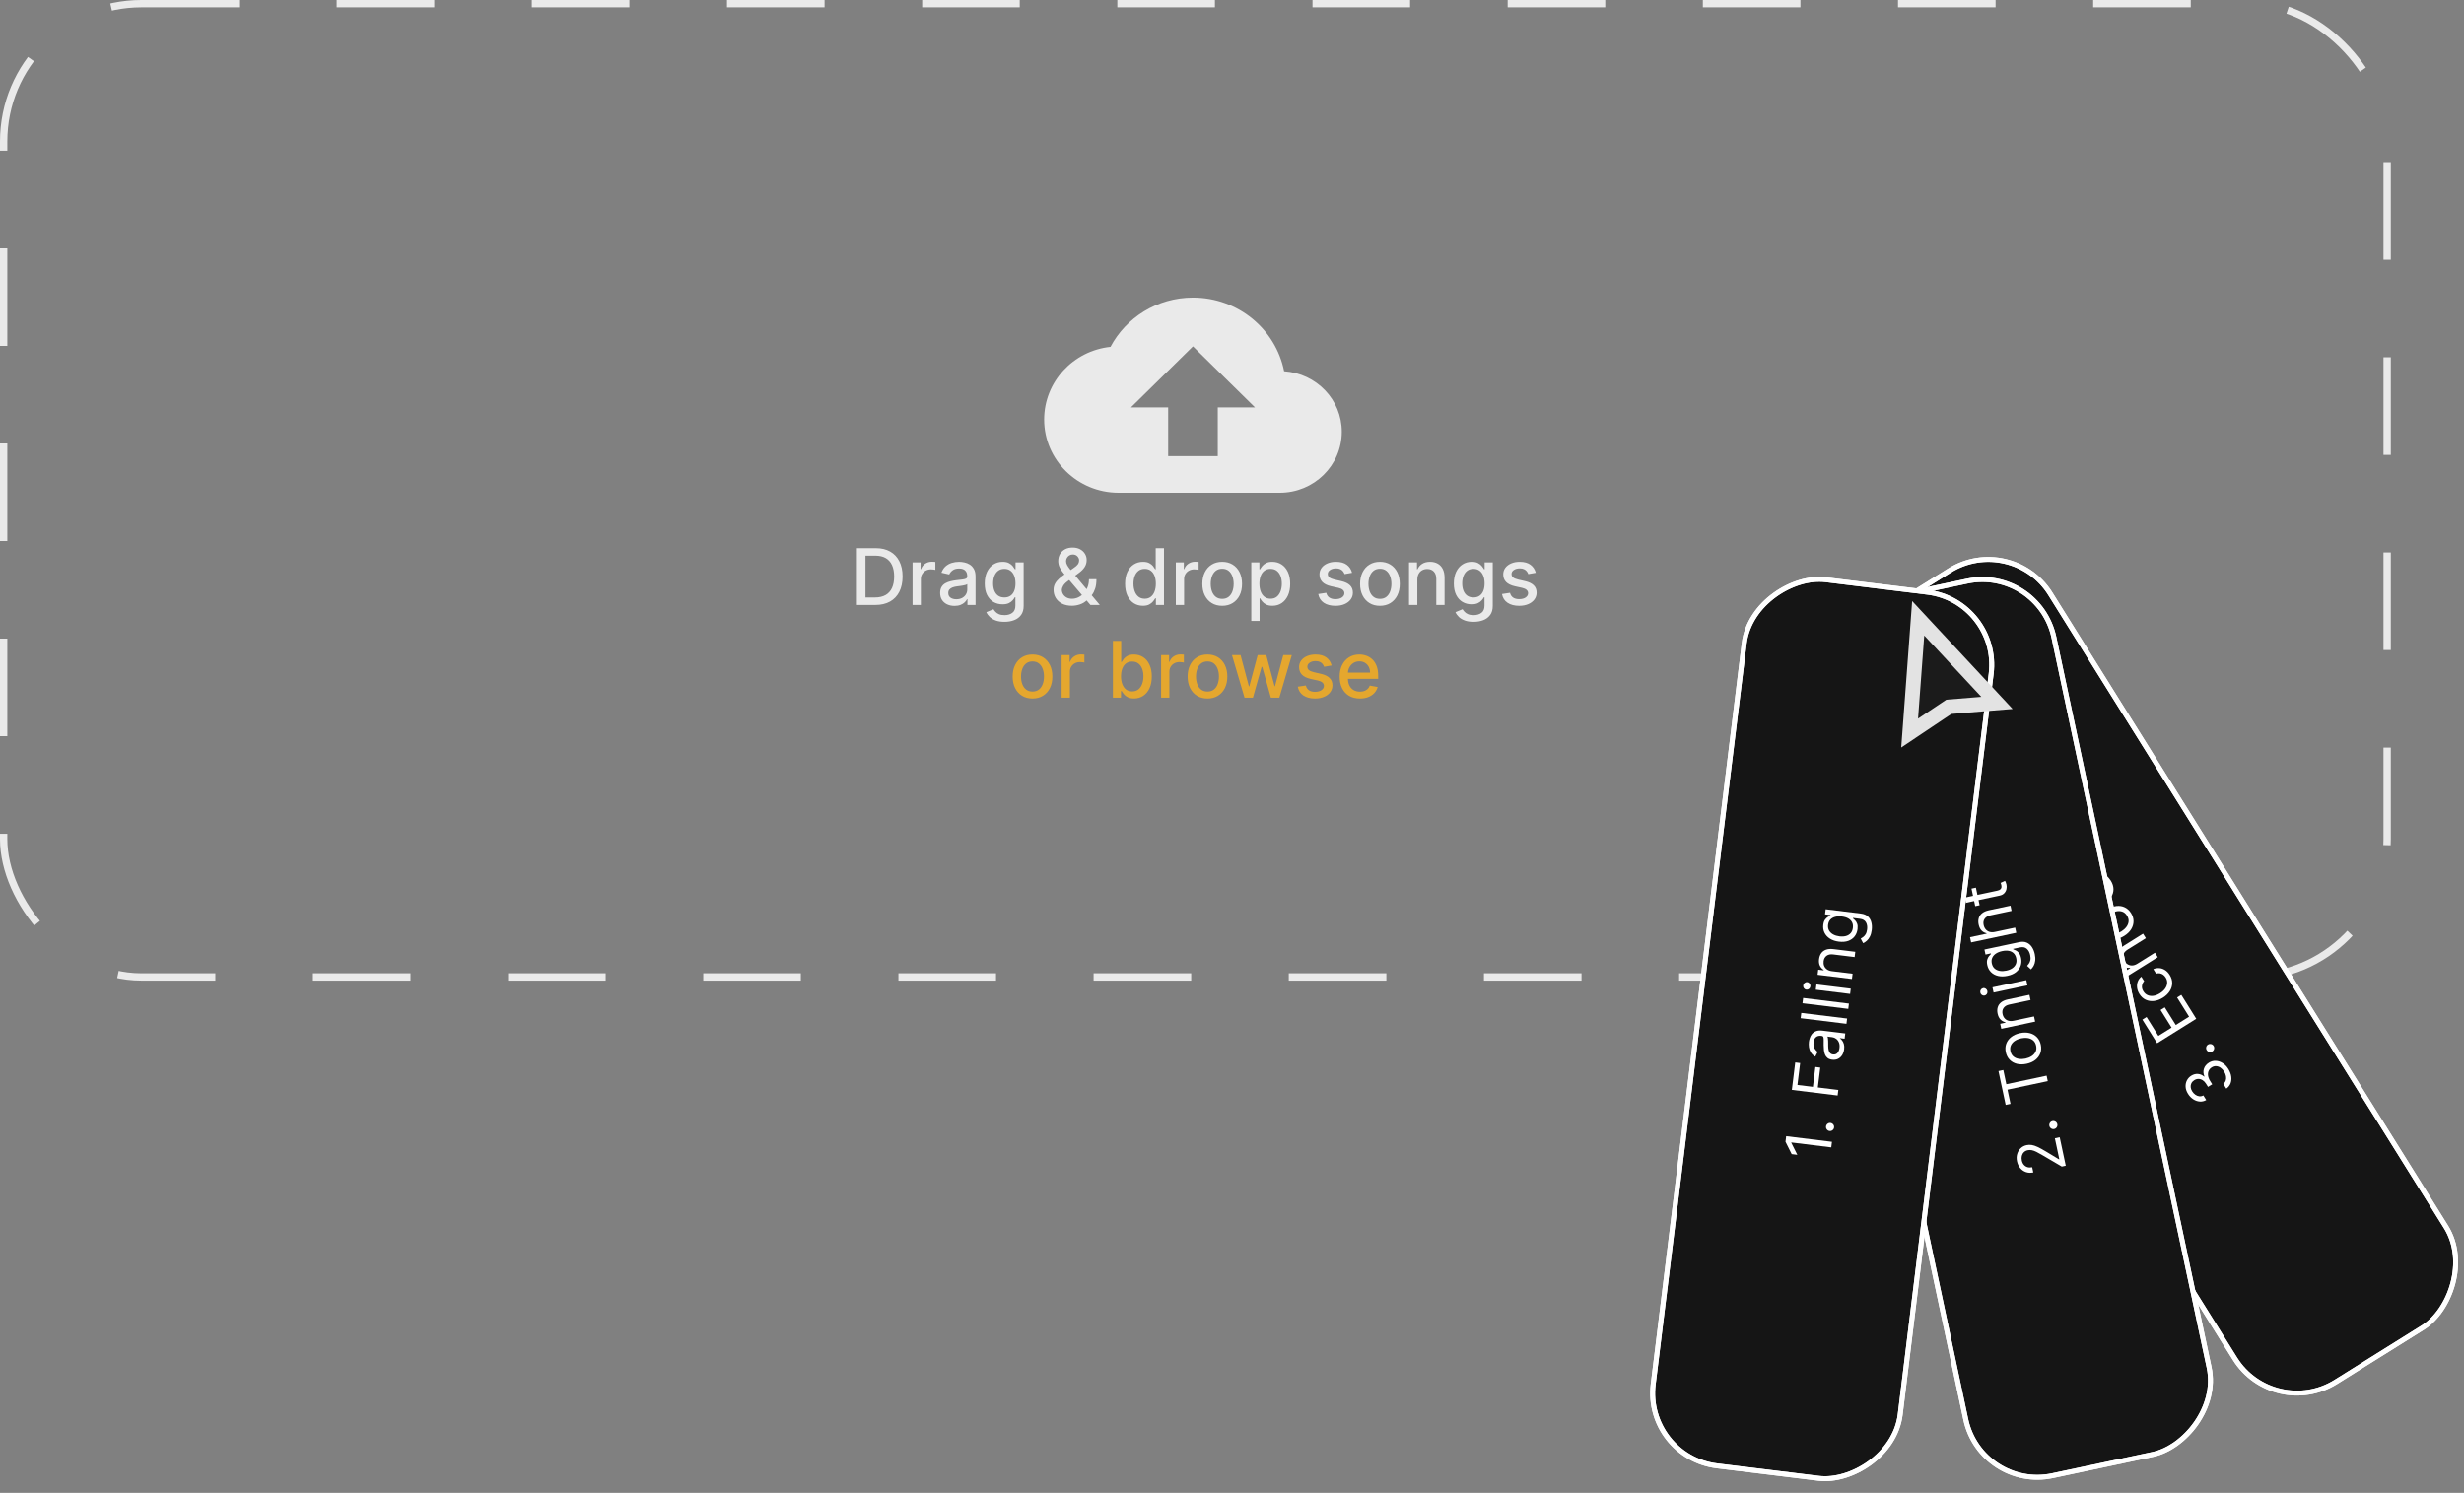 <svg width="505" height="306" viewBox="0 0 505 306" fill="none" xmlns="http://www.w3.org/2000/svg">
<rect x="0" y="0" width="505" height="306" fill="#808080" stroke="none"/>
<path d="M179.389 124H175.622V112.364H179.509C180.649 112.364 181.628 112.597 182.446 113.062C183.264 113.525 183.891 114.189 184.327 115.057C184.766 115.92 184.986 116.956 184.986 118.165C184.986 119.377 184.764 120.419 184.321 121.29C183.882 122.161 183.245 122.831 182.412 123.301C181.579 123.767 180.571 124 179.389 124ZM177.378 122.466H179.293C180.179 122.466 180.916 122.299 181.503 121.966C182.09 121.629 182.529 121.142 182.821 120.506C183.113 119.866 183.259 119.085 183.259 118.165C183.259 117.252 183.113 116.477 182.821 115.841C182.533 115.205 182.103 114.722 181.531 114.392C180.959 114.062 180.249 113.898 179.401 113.898H177.378V122.466ZM187.033 124V115.273H188.675V116.659H188.766C188.925 116.189 189.205 115.82 189.607 115.551C190.012 115.278 190.47 115.142 190.982 115.142C191.088 115.142 191.213 115.146 191.357 115.153C191.504 115.161 191.62 115.17 191.703 115.182V116.807C191.635 116.788 191.514 116.767 191.339 116.744C191.165 116.718 190.991 116.705 190.817 116.705C190.415 116.705 190.057 116.79 189.743 116.96C189.432 117.127 189.186 117.36 189.004 117.659C188.822 117.955 188.732 118.292 188.732 118.67V124H187.033ZM195.635 124.193C195.082 124.193 194.582 124.091 194.135 123.886C193.688 123.678 193.334 123.377 193.072 122.983C192.815 122.589 192.686 122.106 192.686 121.534C192.686 121.042 192.781 120.636 192.97 120.318C193.16 120 193.415 119.748 193.737 119.562C194.059 119.377 194.419 119.237 194.817 119.142C195.214 119.047 195.62 118.975 196.033 118.926C196.555 118.866 196.98 118.816 197.305 118.778C197.631 118.737 197.868 118.67 198.016 118.58C198.163 118.489 198.237 118.341 198.237 118.136V118.097C198.237 117.6 198.097 117.216 197.817 116.943C197.54 116.67 197.127 116.534 196.578 116.534C196.006 116.534 195.555 116.661 195.226 116.915C194.9 117.165 194.675 117.443 194.55 117.75L192.953 117.386C193.143 116.856 193.419 116.428 193.783 116.102C194.15 115.773 194.572 115.534 195.05 115.386C195.527 115.235 196.029 115.159 196.555 115.159C196.904 115.159 197.273 115.201 197.663 115.284C198.057 115.364 198.425 115.511 198.766 115.727C199.11 115.943 199.393 116.252 199.612 116.653C199.832 117.051 199.942 117.568 199.942 118.205V124H198.283V122.807H198.214C198.105 123.027 197.94 123.242 197.72 123.455C197.5 123.667 197.218 123.843 196.874 123.983C196.529 124.123 196.116 124.193 195.635 124.193ZM196.004 122.83C196.474 122.83 196.875 122.737 197.209 122.551C197.546 122.366 197.802 122.123 197.976 121.824C198.154 121.521 198.243 121.197 198.243 120.852V119.727C198.182 119.788 198.065 119.845 197.891 119.898C197.72 119.947 197.525 119.991 197.305 120.028C197.086 120.062 196.872 120.095 196.663 120.125C196.455 120.152 196.281 120.174 196.141 120.193C195.811 120.235 195.51 120.305 195.237 120.403C194.968 120.502 194.752 120.644 194.589 120.83C194.43 121.011 194.351 121.254 194.351 121.557C194.351 121.977 194.506 122.295 194.817 122.511C195.127 122.723 195.523 122.83 196.004 122.83ZM205.864 127.455C205.17 127.455 204.574 127.364 204.074 127.182C203.578 127 203.172 126.759 202.858 126.46C202.544 126.161 202.309 125.833 202.153 125.477L203.614 124.875C203.716 125.042 203.852 125.218 204.023 125.403C204.197 125.593 204.432 125.754 204.727 125.886C205.027 126.019 205.411 126.085 205.881 126.085C206.525 126.085 207.057 125.928 207.477 125.614C207.898 125.303 208.108 124.807 208.108 124.125V122.409H208C207.898 122.595 207.75 122.801 207.557 123.028C207.367 123.256 207.106 123.453 206.773 123.619C206.439 123.786 206.006 123.869 205.472 123.869C204.782 123.869 204.161 123.708 203.608 123.386C203.059 123.061 202.623 122.581 202.301 121.949C201.983 121.312 201.824 120.53 201.824 119.602C201.824 118.674 201.981 117.879 202.295 117.216C202.614 116.553 203.049 116.045 203.602 115.693C204.155 115.337 204.782 115.159 205.483 115.159C206.025 115.159 206.462 115.25 206.795 115.432C207.129 115.61 207.388 115.818 207.574 116.057C207.763 116.295 207.909 116.506 208.011 116.688H208.136V115.273H209.801V124.193C209.801 124.943 209.627 125.559 209.278 126.04C208.93 126.521 208.458 126.877 207.864 127.108C207.273 127.339 206.606 127.455 205.864 127.455ZM205.847 122.46C206.335 122.46 206.748 122.347 207.085 122.119C207.426 121.888 207.684 121.559 207.858 121.131C208.036 120.699 208.125 120.182 208.125 119.58C208.125 118.992 208.038 118.475 207.864 118.028C207.689 117.581 207.434 117.233 207.097 116.983C206.759 116.729 206.343 116.602 205.847 116.602C205.335 116.602 204.909 116.735 204.568 117C204.227 117.261 203.97 117.617 203.795 118.068C203.625 118.519 203.54 119.023 203.54 119.58C203.54 120.152 203.627 120.653 203.801 121.085C203.975 121.517 204.233 121.854 204.574 122.097C204.919 122.339 205.343 122.46 205.847 122.46ZM219.7 124.165C218.92 124.165 218.248 124.023 217.683 123.739C217.123 123.455 216.691 123.068 216.388 122.58C216.085 122.087 215.933 121.53 215.933 120.909C215.933 120.436 216.032 120.015 216.229 119.648C216.426 119.277 216.7 118.934 217.053 118.619C217.405 118.305 217.812 117.989 218.274 117.67L220.149 116.347C220.467 116.138 220.715 115.919 220.893 115.688C221.071 115.453 221.161 115.163 221.161 114.818C221.161 114.545 221.043 114.284 220.808 114.034C220.573 113.784 220.259 113.659 219.865 113.659C219.592 113.659 219.352 113.725 219.143 113.858C218.939 113.991 218.778 114.161 218.661 114.369C218.547 114.574 218.49 114.79 218.49 115.017C218.49 115.282 218.562 115.549 218.706 115.818C218.854 116.087 219.043 116.366 219.274 116.653C219.505 116.937 219.748 117.233 220.001 117.54L225.405 124H223.484L219.013 118.744C218.638 118.301 218.289 117.884 217.967 117.494C217.645 117.1 217.384 116.703 217.183 116.301C216.986 115.896 216.888 115.458 216.888 114.989C216.888 114.455 217.009 113.981 217.251 113.568C217.498 113.152 217.84 112.826 218.28 112.591C218.719 112.356 219.234 112.239 219.825 112.239C220.424 112.239 220.937 112.356 221.365 112.591C221.797 112.822 222.128 113.131 222.359 113.517C222.594 113.9 222.712 114.318 222.712 114.773C222.712 115.326 222.573 115.814 222.297 116.239C222.024 116.659 221.647 117.045 221.166 117.398L218.831 119.119C218.376 119.453 218.06 119.782 217.882 120.108C217.708 120.43 217.621 120.682 217.621 120.864C217.621 121.197 217.706 121.506 217.876 121.79C218.051 122.074 218.293 122.301 218.604 122.472C218.918 122.642 219.286 122.727 219.706 122.727C220.138 122.727 220.558 122.634 220.967 122.449C221.38 122.259 221.753 121.989 222.087 121.636C222.424 121.284 222.691 120.862 222.888 120.369C223.085 119.877 223.183 119.326 223.183 118.716H224.717C224.717 119.466 224.632 120.1 224.462 120.619C224.291 121.134 224.085 121.555 223.842 121.881C223.604 122.203 223.378 122.455 223.166 122.636C223.098 122.697 223.034 122.758 222.973 122.818C222.912 122.879 222.848 122.939 222.78 123C222.386 123.398 221.909 123.691 221.348 123.881C220.791 124.07 220.242 124.165 219.7 124.165ZM234.237 124.17C233.533 124.17 232.904 123.991 232.351 123.631C231.802 123.267 231.37 122.75 231.055 122.08C230.745 121.405 230.589 120.597 230.589 119.653C230.589 118.71 230.747 117.903 231.061 117.233C231.379 116.562 231.815 116.049 232.368 115.693C232.921 115.337 233.548 115.159 234.249 115.159C234.79 115.159 235.226 115.25 235.555 115.432C235.889 115.61 236.146 115.818 236.328 116.057C236.514 116.295 236.658 116.506 236.76 116.688H236.862V112.364H238.561V124H236.902V122.642H236.76C236.658 122.828 236.51 123.04 236.317 123.278C236.127 123.517 235.866 123.725 235.533 123.903C235.199 124.081 234.768 124.17 234.237 124.17ZM234.612 122.722C235.101 122.722 235.514 122.593 235.851 122.335C236.192 122.074 236.449 121.712 236.624 121.25C236.802 120.788 236.891 120.25 236.891 119.636C236.891 119.03 236.804 118.5 236.629 118.045C236.455 117.591 236.199 117.237 235.862 116.983C235.525 116.729 235.108 116.602 234.612 116.602C234.101 116.602 233.675 116.735 233.334 117C232.993 117.265 232.735 117.627 232.561 118.085C232.391 118.544 232.305 119.061 232.305 119.636C232.305 120.22 232.393 120.744 232.567 121.21C232.741 121.676 232.999 122.045 233.339 122.318C233.684 122.587 234.108 122.722 234.612 122.722ZM240.986 124V115.273H242.628V116.659H242.719C242.878 116.189 243.158 115.82 243.56 115.551C243.965 115.278 244.423 115.142 244.935 115.142C245.041 115.142 245.166 115.146 245.31 115.153C245.457 115.161 245.573 115.17 245.656 115.182V116.807C245.588 116.788 245.467 116.767 245.293 116.744C245.118 116.718 244.944 116.705 244.77 116.705C244.368 116.705 244.01 116.79 243.696 116.96C243.385 117.127 243.139 117.36 242.957 117.659C242.776 117.955 242.685 118.292 242.685 118.67V124H240.986ZM250.49 124.176C249.672 124.176 248.958 123.989 248.348 123.614C247.738 123.239 247.265 122.714 246.928 122.04C246.59 121.366 246.422 120.578 246.422 119.676C246.422 118.771 246.59 117.979 246.928 117.301C247.265 116.623 247.738 116.097 248.348 115.722C248.958 115.347 249.672 115.159 250.49 115.159C251.308 115.159 252.022 115.347 252.632 115.722C253.242 116.097 253.715 116.623 254.053 117.301C254.39 117.979 254.558 118.771 254.558 119.676C254.558 120.578 254.39 121.366 254.053 122.04C253.715 122.714 253.242 123.239 252.632 123.614C252.022 123.989 251.308 124.176 250.49 124.176ZM250.496 122.75C251.026 122.75 251.465 122.61 251.814 122.33C252.162 122.049 252.42 121.676 252.587 121.21C252.757 120.744 252.842 120.231 252.842 119.67C252.842 119.114 252.757 118.602 252.587 118.136C252.42 117.667 252.162 117.29 251.814 117.006C251.465 116.722 251.026 116.58 250.496 116.58C249.962 116.58 249.518 116.722 249.166 117.006C248.818 117.29 248.558 117.667 248.388 118.136C248.221 118.602 248.138 119.114 248.138 119.67C248.138 120.231 248.221 120.744 248.388 121.21C248.558 121.676 248.818 122.049 249.166 122.33C249.518 122.61 249.962 122.75 250.496 122.75ZM256.455 127.273V115.273H258.114V116.688H258.256C258.354 116.506 258.496 116.295 258.682 116.057C258.867 115.818 259.125 115.61 259.455 115.432C259.784 115.25 260.22 115.159 260.761 115.159C261.466 115.159 262.095 115.337 262.648 115.693C263.201 116.049 263.634 116.562 263.949 117.233C264.267 117.903 264.426 118.71 264.426 119.653C264.426 120.597 264.269 121.405 263.955 122.08C263.64 122.75 263.208 123.267 262.659 123.631C262.11 123.991 261.483 124.17 260.778 124.17C260.248 124.17 259.814 124.081 259.477 123.903C259.144 123.725 258.883 123.517 258.693 123.278C258.504 123.04 258.358 122.828 258.256 122.642H258.153V127.273H256.455ZM258.119 119.636C258.119 120.25 258.208 120.788 258.386 121.25C258.564 121.712 258.822 122.074 259.159 122.335C259.496 122.593 259.909 122.722 260.398 122.722C260.905 122.722 261.33 122.587 261.67 122.318C262.011 122.045 262.269 121.676 262.443 121.21C262.621 120.744 262.71 120.22 262.71 119.636C262.71 119.061 262.623 118.544 262.449 118.085C262.278 117.627 262.021 117.265 261.676 117C261.335 116.735 260.909 116.602 260.398 116.602C259.905 116.602 259.489 116.729 259.148 116.983C258.811 117.237 258.555 117.591 258.381 118.045C258.206 118.5 258.119 119.03 258.119 119.636ZM277.104 117.403L275.564 117.676C275.5 117.479 275.397 117.292 275.257 117.114C275.121 116.936 274.935 116.79 274.7 116.676C274.465 116.562 274.172 116.506 273.82 116.506C273.339 116.506 272.937 116.614 272.615 116.83C272.293 117.042 272.132 117.316 272.132 117.653C272.132 117.945 272.24 118.18 272.456 118.358C272.672 118.536 273.02 118.682 273.501 118.795L274.888 119.114C275.691 119.299 276.289 119.585 276.683 119.972C277.077 120.358 277.274 120.86 277.274 121.477C277.274 122 277.123 122.466 276.82 122.875C276.52 123.28 276.102 123.598 275.564 123.83C275.03 124.061 274.411 124.176 273.706 124.176C272.729 124.176 271.931 123.968 271.314 123.551C270.696 123.131 270.318 122.534 270.178 121.761L271.82 121.511C271.922 121.939 272.132 122.263 272.45 122.483C272.768 122.699 273.183 122.807 273.695 122.807C274.251 122.807 274.696 122.691 275.03 122.46C275.363 122.225 275.53 121.939 275.53 121.602C275.53 121.33 275.428 121.1 275.223 120.915C275.022 120.729 274.714 120.589 274.297 120.494L272.82 120.17C272.005 119.985 271.403 119.689 271.013 119.284C270.626 118.879 270.433 118.366 270.433 117.744C270.433 117.229 270.577 116.778 270.865 116.392C271.153 116.006 271.551 115.705 272.058 115.489C272.566 115.269 273.147 115.159 273.803 115.159C274.746 115.159 275.488 115.364 276.03 115.773C276.571 116.178 276.929 116.722 277.104 117.403ZM282.818 124.176C282 124.176 281.286 123.989 280.676 123.614C280.066 123.239 279.593 122.714 279.256 122.04C278.919 121.366 278.75 120.578 278.75 119.676C278.75 118.771 278.919 117.979 279.256 117.301C279.593 116.623 280.066 116.097 280.676 115.722C281.286 115.347 282 115.159 282.818 115.159C283.636 115.159 284.35 115.347 284.96 115.722C285.57 116.097 286.044 116.623 286.381 117.301C286.718 117.979 286.886 118.771 286.886 119.676C286.886 120.578 286.718 121.366 286.381 122.04C286.044 122.714 285.57 123.239 284.96 123.614C284.35 123.989 283.636 124.176 282.818 124.176ZM282.824 122.75C283.354 122.75 283.794 122.61 284.142 122.33C284.491 122.049 284.748 121.676 284.915 121.21C285.085 120.744 285.17 120.231 285.17 119.67C285.17 119.114 285.085 118.602 284.915 118.136C284.748 117.667 284.491 117.29 284.142 117.006C283.794 116.722 283.354 116.58 282.824 116.58C282.29 116.58 281.847 116.722 281.494 117.006C281.146 117.29 280.886 117.667 280.716 118.136C280.549 118.602 280.466 119.114 280.466 119.67C280.466 120.231 280.549 120.744 280.716 121.21C280.886 121.676 281.146 122.049 281.494 122.33C281.847 122.61 282.29 122.75 282.824 122.75ZM290.482 118.818V124H288.783V115.273H290.413V116.693H290.521C290.722 116.231 291.036 115.86 291.464 115.58C291.896 115.299 292.44 115.159 293.095 115.159C293.69 115.159 294.211 115.284 294.658 115.534C295.105 115.78 295.451 116.148 295.697 116.636C295.944 117.125 296.067 117.729 296.067 118.449V124H294.368V118.653C294.368 118.021 294.203 117.527 293.874 117.17C293.544 116.811 293.091 116.631 292.516 116.631C292.122 116.631 291.771 116.716 291.464 116.886C291.161 117.057 290.921 117.307 290.743 117.636C290.569 117.962 290.482 118.356 290.482 118.818ZM302.004 127.455C301.311 127.455 300.714 127.364 300.214 127.182C299.718 127 299.313 126.759 298.999 126.46C298.684 126.161 298.449 125.833 298.294 125.477L299.754 124.875C299.857 125.042 299.993 125.218 300.163 125.403C300.338 125.593 300.572 125.754 300.868 125.886C301.167 126.019 301.552 126.085 302.021 126.085C302.665 126.085 303.197 125.928 303.618 125.614C304.038 125.303 304.249 124.807 304.249 124.125V122.409H304.141C304.038 122.595 303.891 122.801 303.697 123.028C303.508 123.256 303.247 123.453 302.913 123.619C302.58 123.786 302.146 123.869 301.612 123.869C300.923 123.869 300.302 123.708 299.749 123.386C299.199 123.061 298.764 122.581 298.442 121.949C298.124 121.312 297.964 120.53 297.964 119.602C297.964 118.674 298.122 117.879 298.436 117.216C298.754 116.553 299.19 116.045 299.743 115.693C300.296 115.337 300.923 115.159 301.624 115.159C302.165 115.159 302.603 115.25 302.936 115.432C303.269 115.61 303.529 115.818 303.714 116.057C303.904 116.295 304.05 116.506 304.152 116.688H304.277V115.273H305.942V124.193C305.942 124.943 305.768 125.559 305.419 126.04C305.071 126.521 304.599 126.877 304.004 127.108C303.413 127.339 302.747 127.455 302.004 127.455ZM301.987 122.46C302.476 122.46 302.889 122.347 303.226 122.119C303.567 121.888 303.824 121.559 303.999 121.131C304.177 120.699 304.266 120.182 304.266 119.58C304.266 118.992 304.179 118.475 304.004 118.028C303.83 117.581 303.574 117.233 303.237 116.983C302.9 116.729 302.483 116.602 301.987 116.602C301.476 116.602 301.05 116.735 300.709 117C300.368 117.261 300.11 117.617 299.936 118.068C299.766 118.519 299.68 119.023 299.68 119.58C299.68 120.152 299.768 120.653 299.942 121.085C300.116 121.517 300.374 121.854 300.714 122.097C301.059 122.339 301.483 122.46 301.987 122.46ZM314.76 117.403L313.22 117.676C313.156 117.479 313.054 117.292 312.913 117.114C312.777 116.936 312.591 116.79 312.357 116.676C312.122 116.562 311.828 116.506 311.476 116.506C310.995 116.506 310.593 116.614 310.271 116.83C309.949 117.042 309.788 117.316 309.788 117.653C309.788 117.945 309.896 118.18 310.112 118.358C310.328 118.536 310.677 118.682 311.158 118.795L312.544 119.114C313.347 119.299 313.946 119.585 314.339 119.972C314.733 120.358 314.93 120.86 314.93 121.477C314.93 122 314.779 122.466 314.476 122.875C314.177 123.28 313.758 123.598 313.22 123.83C312.686 124.061 312.067 124.176 311.362 124.176C310.385 124.176 309.588 123.968 308.97 123.551C308.353 123.131 307.974 122.534 307.834 121.761L309.476 121.511C309.578 121.939 309.788 122.263 310.107 122.483C310.425 122.699 310.839 122.807 311.351 122.807C311.908 122.807 312.353 122.691 312.686 122.46C313.019 122.225 313.186 121.939 313.186 121.602C313.186 121.33 313.084 121.1 312.879 120.915C312.679 120.729 312.37 120.589 311.953 120.494L310.476 120.17C309.661 119.985 309.059 119.689 308.669 119.284C308.283 118.879 308.089 118.366 308.089 117.744C308.089 117.229 308.233 116.778 308.521 116.392C308.809 116.006 309.207 115.705 309.714 115.489C310.222 115.269 310.804 115.159 311.459 115.159C312.402 115.159 313.144 115.364 313.686 115.773C314.228 116.178 314.586 116.722 314.76 117.403Z" fill="#EAEAEA"/>
<path d="M211.615 143.176C210.797 143.176 210.083 142.989 209.473 142.614C208.863 142.239 208.39 141.714 208.053 141.04C207.715 140.366 207.547 139.578 207.547 138.676C207.547 137.771 207.715 136.979 208.053 136.301C208.39 135.623 208.863 135.097 209.473 134.722C210.083 134.347 210.797 134.159 211.615 134.159C212.433 134.159 213.147 134.347 213.757 134.722C214.367 135.097 214.84 135.623 215.178 136.301C215.515 136.979 215.683 137.771 215.683 138.676C215.683 139.578 215.515 140.366 215.178 141.04C214.84 141.714 214.367 142.239 213.757 142.614C213.147 142.989 212.433 143.176 211.615 143.176ZM211.621 141.75C212.151 141.75 212.59 141.61 212.939 141.33C213.287 141.049 213.545 140.676 213.712 140.21C213.882 139.744 213.967 139.231 213.967 138.67C213.967 138.114 213.882 137.602 213.712 137.136C213.545 136.667 213.287 136.29 212.939 136.006C212.59 135.722 212.151 135.58 211.621 135.58C211.087 135.58 210.643 135.722 210.291 136.006C209.943 136.29 209.683 136.667 209.513 137.136C209.346 137.602 209.263 138.114 209.263 138.67C209.263 139.231 209.346 139.744 209.513 140.21C209.683 140.676 209.943 141.049 210.291 141.33C210.643 141.61 211.087 141.75 211.621 141.75ZM217.58 143V134.273H219.222V135.659H219.312C219.472 135.189 219.752 134.82 220.153 134.551C220.559 134.278 221.017 134.142 221.528 134.142C221.634 134.142 221.759 134.146 221.903 134.153C222.051 134.161 222.167 134.17 222.25 134.182V135.807C222.182 135.788 222.061 135.767 221.886 135.744C221.712 135.718 221.538 135.705 221.364 135.705C220.962 135.705 220.604 135.79 220.29 135.96C219.979 136.127 219.733 136.36 219.551 136.659C219.369 136.955 219.278 137.292 219.278 137.67V143H217.58ZM228.091 143V131.364H229.79V135.688H229.892C229.991 135.506 230.133 135.295 230.318 135.057C230.504 134.818 230.761 134.61 231.091 134.432C231.42 134.25 231.856 134.159 232.398 134.159C233.102 134.159 233.731 134.337 234.284 134.693C234.837 135.049 235.271 135.562 235.585 136.233C235.903 136.903 236.062 137.71 236.062 138.653C236.062 139.597 235.905 140.405 235.591 141.08C235.277 141.75 234.845 142.267 234.295 142.631C233.746 142.991 233.119 143.17 232.415 143.17C231.884 143.17 231.451 143.081 231.114 142.903C230.78 142.725 230.519 142.517 230.33 142.278C230.14 142.04 229.994 141.828 229.892 141.642H229.75V143H228.091ZM229.756 138.636C229.756 139.25 229.845 139.788 230.023 140.25C230.201 140.712 230.458 141.074 230.795 141.335C231.133 141.593 231.545 141.722 232.034 141.722C232.542 141.722 232.966 141.587 233.307 141.318C233.648 141.045 233.905 140.676 234.08 140.21C234.258 139.744 234.347 139.22 234.347 138.636C234.347 138.061 234.259 137.544 234.085 137.085C233.915 136.627 233.657 136.265 233.312 136C232.972 135.735 232.545 135.602 232.034 135.602C231.542 135.602 231.125 135.729 230.784 135.983C230.447 136.237 230.191 136.591 230.017 137.045C229.843 137.5 229.756 138.03 229.756 138.636ZM237.97 143V134.273H239.612V135.659H239.703C239.862 135.189 240.143 134.82 240.544 134.551C240.949 134.278 241.408 134.142 241.919 134.142C242.025 134.142 242.15 134.146 242.294 134.153C242.442 134.161 242.557 134.17 242.641 134.182V135.807C242.572 135.788 242.451 135.767 242.277 135.744C242.103 135.718 241.929 135.705 241.754 135.705C241.353 135.705 240.995 135.79 240.68 135.96C240.37 136.127 240.124 136.36 239.942 136.659C239.76 136.955 239.669 137.292 239.669 137.67V143H237.97ZM247.474 143.176C246.656 143.176 245.942 142.989 245.332 142.614C244.723 142.239 244.249 141.714 243.912 141.04C243.575 140.366 243.406 139.578 243.406 138.676C243.406 137.771 243.575 136.979 243.912 136.301C244.249 135.623 244.723 135.097 245.332 134.722C245.942 134.347 246.656 134.159 247.474 134.159C248.293 134.159 249.007 134.347 249.616 134.722C250.226 135.097 250.7 135.623 251.037 136.301C251.374 136.979 251.543 137.771 251.543 138.676C251.543 139.578 251.374 140.366 251.037 141.04C250.7 141.714 250.226 142.239 249.616 142.614C249.007 142.989 248.293 143.176 247.474 143.176ZM247.48 141.75C248.01 141.75 248.45 141.61 248.798 141.33C249.147 141.049 249.404 140.676 249.571 140.21C249.741 139.744 249.827 139.231 249.827 138.67C249.827 138.114 249.741 137.602 249.571 137.136C249.404 136.667 249.147 136.29 248.798 136.006C248.45 135.722 248.01 135.58 247.48 135.58C246.946 135.58 246.503 135.722 246.151 136.006C245.802 136.29 245.543 136.667 245.372 137.136C245.205 137.602 245.122 138.114 245.122 138.67C245.122 139.231 245.205 139.744 245.372 140.21C245.543 140.676 245.802 141.049 246.151 141.33C246.503 141.61 246.946 141.75 247.48 141.75ZM255.065 143L252.497 134.273H254.253L255.963 140.682H256.048L257.764 134.273H259.52L261.224 140.653H261.31L263.009 134.273H264.764L262.202 143H260.469L258.696 136.699H258.565L256.793 143H255.065ZM272.916 136.403L271.376 136.676C271.312 136.479 271.21 136.292 271.07 136.114C270.933 135.936 270.748 135.79 270.513 135.676C270.278 135.562 269.984 135.506 269.632 135.506C269.151 135.506 268.75 135.614 268.428 135.83C268.106 136.042 267.945 136.316 267.945 136.653C267.945 136.945 268.053 137.18 268.268 137.358C268.484 137.536 268.833 137.682 269.314 137.795L270.7 138.114C271.503 138.299 272.102 138.585 272.496 138.972C272.89 139.358 273.087 139.86 273.087 140.477C273.087 141 272.935 141.466 272.632 141.875C272.333 142.28 271.914 142.598 271.376 142.83C270.842 143.061 270.223 143.176 269.518 143.176C268.541 143.176 267.744 142.968 267.126 142.551C266.509 142.131 266.13 141.534 265.99 140.761L267.632 140.511C267.734 140.939 267.945 141.263 268.263 141.483C268.581 141.699 268.996 141.807 269.507 141.807C270.064 141.807 270.509 141.691 270.842 141.46C271.176 141.225 271.342 140.939 271.342 140.602C271.342 140.33 271.24 140.1 271.036 139.915C270.835 139.729 270.526 139.589 270.109 139.494L268.632 139.17C267.818 138.985 267.215 138.689 266.825 138.284C266.439 137.879 266.246 137.366 266.246 136.744C266.246 136.229 266.39 135.778 266.678 135.392C266.965 135.006 267.363 134.705 267.871 134.489C268.378 134.269 268.96 134.159 269.615 134.159C270.558 134.159 271.301 134.364 271.842 134.773C272.384 135.178 272.742 135.722 272.916 136.403ZM278.716 143.176C277.856 143.176 277.116 142.992 276.494 142.625C275.877 142.254 275.4 141.733 275.062 141.062C274.729 140.388 274.562 139.598 274.562 138.693C274.562 137.799 274.729 137.011 275.062 136.33C275.4 135.648 275.869 135.116 276.472 134.733C277.078 134.35 277.786 134.159 278.597 134.159C279.089 134.159 279.566 134.241 280.028 134.403C280.491 134.566 280.905 134.822 281.273 135.17C281.64 135.519 281.93 135.972 282.142 136.528C282.354 137.081 282.46 137.754 282.46 138.545V139.148H275.523V137.875H280.795C280.795 137.428 280.705 137.032 280.523 136.688C280.341 136.339 280.085 136.064 279.756 135.864C279.43 135.663 279.047 135.562 278.608 135.562C278.131 135.562 277.714 135.68 277.358 135.915C277.006 136.146 276.733 136.449 276.54 136.824C276.35 137.195 276.256 137.598 276.256 138.034V139.028C276.256 139.612 276.358 140.108 276.562 140.517C276.771 140.926 277.061 141.239 277.432 141.455C277.803 141.667 278.237 141.773 278.733 141.773C279.055 141.773 279.348 141.727 279.614 141.636C279.879 141.542 280.108 141.402 280.301 141.216C280.494 141.03 280.642 140.801 280.744 140.528L282.352 140.818C282.223 141.292 281.992 141.706 281.659 142.062C281.33 142.415 280.915 142.689 280.415 142.886C279.919 143.08 279.352 143.176 278.716 143.176Z" fill="#E5A72E"/>
<path d="M263.181 76.1C261.453 67.475 253.752 61 244.5 61C237.155 61 230.775 65.1 227.598 71.1C219.947 71.9 214 78.275 214 86C214 94.275 220.837 101 229.25 101H262.292C269.307 101 275 95.4 275 88.5C275 81.9 269.79 76.55 263.181 76.1ZM249.583 83.5V93.5H239.417V83.5H231.792L244.5 71L257.208 83.5H249.583Z" fill="#EAEAEA"/>
<rect x="0.75" y="0.75" width="488.5" height="199.5" rx="28.25" stroke="#EAEAEA" stroke-width="1.5" stroke-dasharray="20 20"/>
<mask id="mask0_404_140" style="mask-type:alpha" maskUnits="userSpaceOnUse" x="386" y="124" width="34" height="34">
<rect x="398.915" y="157.441" width="24" height="24" transform="rotate(-122 398.915 157.441)" fill="#D9D9D9"/>
</mask>
<g mask="url(#mask0_404_140)">
<path d="M411.636 141.945L411.191 143.874L403.474 142.093L401.693 149.809L399.763 149.364L401.545 141.647L393.828 139.866L394.274 137.937L401.99 139.718L403.772 132.002L405.701 132.447L403.92 140.164L411.636 141.945Z" fill="white"/>
</g>
<rect x="466" y="291.219" width="183" height="51" rx="15" transform="rotate(-122 466 291.219)" fill="black" stroke="white"/>
<rect x="466" y="291.219" width="183" height="51" rx="15" transform="rotate(-122 466 291.219)" fill="#D9D9D9" fill-opacity="0.1" stroke="white"/>
<path d="M456.696 219.1C457.019 219.617 457.218 220.133 457.293 220.648C457.367 221.161 457.32 221.635 457.152 222.07C456.981 222.504 456.691 222.862 456.284 223.146L455.668 222.159C455.913 221.977 456.081 221.749 456.171 221.475C456.258 221.202 456.274 220.908 456.217 220.591C456.161 220.274 456.037 219.962 455.844 219.654C455.629 219.309 455.378 219.042 455.092 218.85C454.805 218.659 454.508 218.555 454.199 218.537C453.89 218.519 453.595 218.599 453.313 218.775C453.018 218.959 452.804 219.194 452.671 219.481C452.535 219.769 452.492 220.094 452.54 220.456C452.588 220.817 452.74 221.202 452.994 221.609L453.395 222.251L452.534 222.789L452.133 222.147C451.934 221.829 451.702 221.585 451.437 221.417C451.17 221.246 450.89 221.158 450.597 221.153C450.301 221.145 450.013 221.229 449.731 221.405C449.46 221.575 449.261 221.782 449.135 222.028C449.009 222.274 448.958 222.541 448.983 222.831C449.006 223.117 449.11 223.408 449.294 223.703C449.467 223.98 449.681 224.209 449.936 224.391C450.187 224.571 450.456 224.679 450.743 224.714C451.027 224.751 451.306 224.692 451.58 224.539L452.168 225.479C451.738 225.726 451.29 225.829 450.826 225.789C450.359 225.75 449.917 225.595 449.5 225.322C449.081 225.047 448.728 224.678 448.439 224.216C448.129 223.72 447.964 223.232 447.943 222.751C447.919 222.272 448.011 221.836 448.218 221.441C448.426 221.047 448.718 220.731 449.097 220.495C449.548 220.213 450.008 220.091 450.474 220.13C450.94 220.165 451.36 220.347 451.735 220.675L451.798 220.636C451.565 220.078 451.533 219.548 451.703 219.046C451.87 218.547 452.207 218.138 452.716 217.82C453.152 217.547 453.618 217.421 454.113 217.442C454.605 217.462 455.077 217.613 455.53 217.896C455.982 218.179 456.371 218.581 456.696 219.1ZM453.679 214.378C453.8 214.571 453.834 214.78 453.783 215.004C453.731 215.229 453.608 215.402 453.415 215.523C453.222 215.643 453.013 215.678 452.788 215.626C452.563 215.574 452.391 215.451 452.27 215.258C452.149 215.065 452.115 214.856 452.167 214.631C452.219 214.407 452.341 214.234 452.534 214.113C452.662 214.033 452.8 213.993 452.948 213.991C453.094 213.987 453.233 214.018 453.365 214.084C453.493 214.149 453.598 214.247 453.679 214.378ZM450.125 208.828L442.107 213.838L439.083 208.999L439.944 208.461L442.361 212.329L445.07 210.636L442.81 207.019L443.671 206.481L445.932 210.098L448.657 208.395L446.2 204.465L447.062 203.927L450.125 208.828ZM444.684 199.843C445.037 200.407 445.207 200.976 445.195 201.549C445.183 202.123 445.012 202.665 444.682 203.176C444.352 203.687 443.887 204.13 443.286 204.506C442.676 204.887 442.067 205.112 441.459 205.179C440.847 205.246 440.283 205.159 439.767 204.919C439.246 204.678 438.816 204.287 438.477 203.744C438.213 203.321 438.053 202.891 437.998 202.454C437.942 202.017 437.988 201.602 438.134 201.209C438.281 200.816 438.526 200.476 438.869 200.189L439.446 201.113C439.216 201.355 439.071 201.663 439.012 202.038C438.948 202.412 439.043 202.802 439.297 203.209C439.522 203.57 439.814 203.827 440.171 203.981C440.525 204.134 440.918 204.18 441.352 204.119C441.782 204.058 442.224 203.885 442.678 203.601C443.142 203.311 443.501 202.985 443.754 202.624C444.006 202.26 444.143 201.884 444.165 201.496C444.186 201.105 444.083 200.727 443.854 200.362C443.704 200.122 443.526 199.93 443.321 199.786C443.115 199.643 442.891 199.552 442.65 199.514C442.408 199.476 442.16 199.497 441.905 199.577L441.328 198.653C441.715 198.483 442.116 198.413 442.529 198.441C442.938 198.468 443.331 198.598 443.709 198.831C444.082 199.062 444.407 199.4 444.684 199.843ZM438.043 197.543L441.66 195.282L442.237 196.206L434.22 201.216L433.642 200.292L436.586 198.453L436.537 198.374C436.139 198.428 435.76 198.37 435.401 198.203C435.038 198.034 434.709 197.713 434.414 197.241C434.158 196.831 434.016 196.421 433.988 196.01C433.957 195.601 434.057 195.206 434.288 194.826C434.514 194.445 434.886 194.093 435.403 193.771L439.224 191.383L439.801 192.307L436.043 194.655C435.565 194.954 435.273 195.309 435.167 195.72C435.057 196.13 435.138 196.553 435.41 196.988C435.599 197.291 435.833 197.523 436.111 197.683C436.387 197.841 436.691 197.912 437.023 197.897C437.353 197.879 437.693 197.761 438.043 197.543ZM436.766 187.171C437.105 187.714 437.274 188.271 437.271 188.843C437.267 189.411 437.105 189.955 436.784 190.475C436.461 190.993 435.989 191.446 435.368 191.834C434.742 192.225 434.124 192.453 433.515 192.518C432.904 192.58 432.342 192.489 431.83 192.243C431.315 191.995 430.888 191.599 430.549 191.056C430.21 190.513 430.042 189.958 430.046 189.389C430.049 188.818 430.212 188.273 430.538 187.754C430.861 187.232 431.336 186.775 431.963 186.384C432.584 185.996 433.199 185.771 433.807 185.711C434.413 185.648 434.974 185.74 435.488 185.988C436.001 186.234 436.427 186.628 436.766 187.171ZM435.936 187.69C435.678 187.278 435.361 187.004 434.983 186.87C434.605 186.736 434.204 186.713 433.78 186.8C433.355 186.888 432.942 187.057 432.54 187.308C432.138 187.559 431.804 187.857 431.536 188.202C431.269 188.547 431.112 188.919 431.064 189.319C431.016 189.719 431.121 190.125 431.379 190.538C431.637 190.95 431.956 191.222 432.336 191.355C432.717 191.487 433.12 191.509 433.547 191.42C433.974 191.331 434.389 191.161 434.791 190.91C435.193 190.659 435.526 190.361 435.791 190.018C436.055 189.675 436.21 189.304 436.255 188.906C436.3 188.508 436.194 188.102 435.936 187.69ZM432.607 180.515C432.969 181.094 433.153 181.674 433.16 182.254C433.163 182.833 433.004 183.381 432.684 183.896C432.359 184.411 431.889 184.861 431.273 185.246C430.657 185.631 430.044 185.858 429.434 185.927C428.82 185.995 428.255 185.909 427.738 185.669C427.218 185.428 426.788 185.037 426.448 184.494C426.253 184.18 426.112 183.839 426.025 183.468C425.939 183.097 425.935 182.713 426.013 182.316C426.089 181.92 426.272 181.528 426.563 181.14C426.853 180.751 427.279 180.382 427.84 180.031L428.232 179.786L431.128 184.422L430.33 184.921L428.02 181.225C427.681 181.437 427.421 181.694 427.239 181.996C427.056 182.296 426.965 182.617 426.966 182.962C426.966 183.303 427.07 183.641 427.278 183.975C427.508 184.343 427.799 184.604 428.149 184.759C428.496 184.913 428.859 184.971 429.238 184.933C429.618 184.896 429.973 184.774 430.304 184.566L430.837 184.234C431.291 183.95 431.627 183.631 431.845 183.277C432.059 182.922 432.16 182.552 432.148 182.168C432.134 181.785 432.01 181.407 431.777 181.034C431.625 180.791 431.454 180.593 431.264 180.439C431.07 180.285 430.858 180.179 430.63 180.122C430.4 180.067 430.155 180.065 429.898 180.117L429.59 179.068C429.952 178.973 430.317 178.964 430.685 179.043C431.051 179.123 431.4 179.286 431.731 179.532C432.06 179.78 432.352 180.108 432.607 180.515ZM422.719 175.354L423.472 176.037C423.367 176.176 423.28 176.337 423.214 176.52C423.142 176.703 423.118 176.907 423.139 177.133C423.161 177.359 423.255 177.607 423.423 177.875C423.653 178.243 423.93 178.497 424.253 178.636C424.571 178.775 424.86 178.763 425.118 178.602C425.348 178.458 425.477 178.261 425.506 178.011C425.535 177.761 425.483 177.431 425.35 177.02L425.011 175.991C424.806 175.371 424.755 174.846 424.859 174.414C424.96 173.984 425.221 173.638 425.642 173.376C425.986 173.16 426.356 173.067 426.751 173.096C427.145 173.122 427.53 173.262 427.907 173.517C428.284 173.771 428.618 174.132 428.91 174.599C429.293 175.213 429.478 175.803 429.463 176.372C429.447 176.94 429.218 177.438 428.773 177.864L428.006 177.124C428.277 176.839 428.421 176.529 428.438 176.196C428.453 175.86 428.342 175.502 428.106 175.124C427.837 174.693 427.532 174.408 427.191 174.269C426.846 174.129 426.544 174.14 426.285 174.302C426.077 174.432 425.947 174.614 425.898 174.849C425.846 175.084 425.879 175.376 425.998 175.723L426.389 176.872C426.603 177.504 426.653 178.035 426.54 178.464C426.424 178.893 426.158 179.237 425.743 179.496C425.403 179.708 425.044 179.801 424.664 179.773C424.282 179.743 423.913 179.609 423.557 179.37C423.2 179.129 422.889 178.797 422.625 178.375C422.253 177.779 422.091 177.231 422.14 176.728C422.188 176.223 422.381 175.765 422.719 175.354Z" fill="white"/>
<mask id="mask1_404_140" style="mask-type:alpha" maskUnits="userSpaceOnUse" x="383" y="128" width="30" height="29">
<rect x="388.715" y="156.95" width="24" height="24" transform="rotate(-102 388.715 156.95)" fill="#D9D9D9"/>
</mask>
<g mask="url(#mask1_404_140)">
<path d="M405.969 146.739L404.891 148.4L398.249 144.087L393.936 150.728L392.275 149.65L396.589 143.008L389.947 138.695L391.025 137.034L397.667 141.348L401.98 134.706L403.641 135.784L399.327 142.426L405.969 146.739Z" fill="white"/>
</g>
<rect x="406" y="305.604" width="183" height="51" rx="15" transform="rotate(-102 406 305.604)" fill="black" stroke="white"/>
<rect x="406" y="305.604" width="183" height="51" rx="15" transform="rotate(-102 406 305.604)" fill="#D9D9D9" fill-opacity="0.1" stroke="white"/>
<path d="M423.381 238.944L422.568 239.117L418.577 236.775C418.11 236.5 417.707 236.277 417.369 236.107C417.027 235.937 416.717 235.824 416.437 235.767C416.154 235.707 415.871 235.708 415.588 235.768C415.263 235.837 414.998 235.975 414.794 236.182C414.588 236.386 414.45 236.636 414.377 236.931C414.305 237.227 414.304 237.542 414.375 237.876C414.45 238.231 414.59 238.525 414.794 238.759C414.994 238.99 415.24 239.15 415.533 239.239C415.825 239.325 416.147 239.33 416.499 239.255L416.726 240.321C416.184 240.436 415.682 240.412 415.219 240.25C414.757 240.087 414.365 239.814 414.045 239.433C413.724 239.048 413.506 238.586 413.392 238.047C413.277 237.505 413.289 237.001 413.429 236.534C413.569 236.066 413.808 235.673 414.145 235.352C414.483 235.032 414.89 234.821 415.365 234.72C415.706 234.648 416.051 234.639 416.403 234.693C416.75 234.745 417.155 234.879 417.616 235.096C418.074 235.31 418.644 235.622 419.325 236.031L421.989 237.636L422.061 237.62L421.147 233.321L422.14 233.11L423.381 238.944ZM421.647 230.435C421.695 230.658 421.656 230.866 421.53 231.06C421.404 231.253 421.23 231.373 421.007 231.421C420.785 231.468 420.576 231.429 420.383 231.303C420.19 231.178 420.069 231.003 420.022 230.781C419.974 230.558 420.014 230.35 420.139 230.156C420.265 229.963 420.439 229.842 420.662 229.795C420.809 229.764 420.953 229.773 421.092 229.822C421.231 229.868 421.351 229.944 421.453 230.052C421.55 230.157 421.615 230.285 421.647 230.435ZM412.058 226.265L411.065 226.476L409.59 219.54L410.584 219.329L411.202 222.237L419.456 220.482L419.694 221.602L411.44 223.357L412.058 226.265ZM418.261 214.148C418.394 214.774 418.362 215.355 418.164 215.891C417.966 216.424 417.627 216.88 417.148 217.259C416.667 217.635 416.069 217.899 415.353 218.051C414.63 218.204 413.972 218.208 413.377 218.06C412.782 217.91 412.285 217.632 411.888 217.225C411.489 216.816 411.223 216.298 411.09 215.672C410.957 215.046 410.99 214.466 411.188 213.933C411.385 213.397 411.726 212.941 412.209 212.565C412.691 212.185 413.294 211.919 414.017 211.765C414.733 211.613 415.387 211.612 415.979 211.763C416.571 211.911 417.066 212.19 417.464 212.599C417.862 213.005 418.128 213.522 418.261 214.148ZM417.304 214.351C417.202 213.876 416.997 213.51 416.688 213.255C416.379 213 416.01 212.841 415.582 212.778C415.153 212.715 414.707 212.732 414.243 212.831C413.779 212.929 413.363 213.095 412.994 213.328C412.625 213.56 412.35 213.856 412.168 214.216C411.987 214.575 411.946 214.993 412.047 215.469C412.149 215.944 412.355 216.309 412.667 216.564C412.979 216.819 413.351 216.977 413.783 217.039C414.215 217.102 414.662 217.084 415.126 216.985C415.59 216.887 416.004 216.721 416.37 216.489C416.737 216.257 417.009 215.962 417.187 215.603C417.366 215.244 417.405 214.827 417.304 214.351ZM412.704 209.23L416.876 208.343L417.103 209.409L410.167 210.883L409.948 209.854L411.032 209.623L411.012 209.533C410.626 209.445 410.29 209.259 410.006 208.973C409.719 208.688 409.52 208.283 409.408 207.76C409.308 207.29 409.317 206.859 409.435 206.465C409.55 206.073 409.781 205.738 410.128 205.459C410.471 205.182 410.938 204.98 411.528 204.855L415.935 203.918L416.162 204.984L411.827 205.905C411.282 206.021 410.888 206.253 410.644 206.6C410.397 206.949 410.326 207.369 410.431 207.863C410.503 208.203 410.642 208.492 410.846 208.728C411.05 208.962 411.31 209.125 411.625 209.219C411.941 209.312 412.3 209.316 412.704 209.23ZM415.522 201.971L408.586 203.445L408.359 202.379L415.295 200.905L415.522 201.971ZM407.314 203.149C407.359 203.357 407.326 203.551 407.216 203.731C407.106 203.909 406.952 204.019 406.753 204.061C406.554 204.103 406.369 204.066 406.196 203.948C406.022 203.828 405.914 203.664 405.869 203.456C405.825 203.248 405.858 203.056 405.968 202.878C406.078 202.697 406.232 202.586 406.431 202.544C406.629 202.502 406.815 202.541 406.989 202.661C407.162 202.779 407.27 202.941 407.314 203.149ZM417.031 195.57C417.14 196.085 417.168 196.541 417.114 196.94C417.063 197.338 416.957 197.683 416.796 197.975C416.637 198.263 416.453 198.506 416.242 198.701L415.466 197.979C415.572 197.856 415.691 197.703 415.822 197.521C415.956 197.338 416.056 197.106 416.122 196.825C416.19 196.54 416.18 196.188 416.091 195.77C415.972 195.21 415.739 194.776 415.39 194.47C415.042 194.163 414.579 194.071 414.001 194.194L412.592 194.493L412.611 194.584C412.754 194.635 412.934 194.713 413.152 194.818C413.365 194.92 413.573 195.09 413.774 195.328C413.972 195.562 414.119 195.906 414.215 196.357C414.334 196.917 414.308 197.448 414.138 197.95C413.967 198.449 413.657 198.881 413.206 199.248C412.755 199.611 412.168 199.87 411.445 200.023C410.735 200.174 410.089 200.181 409.51 200.043C408.927 199.906 408.443 199.645 408.06 199.261C407.673 198.877 407.417 198.394 407.293 197.81C407.197 197.358 407.196 196.984 407.291 196.687C407.381 196.388 407.506 196.147 407.666 195.965C407.822 195.781 407.952 195.637 408.055 195.533L408.032 195.425L406.931 195.659L406.712 194.629L413.846 193.113C414.442 192.986 414.956 193.019 415.387 193.21C415.82 193.398 416.172 193.701 416.444 194.118C416.717 194.532 416.913 195.016 417.031 195.57ZM413.227 196.416C413.136 195.989 412.962 195.648 412.703 195.395C412.445 195.141 412.116 194.977 411.716 194.901C411.316 194.826 410.86 194.843 410.348 194.951C409.849 195.058 409.423 195.227 409.073 195.458C408.723 195.69 408.471 195.977 408.317 196.318C408.163 196.659 408.132 197.046 408.224 197.48C408.32 197.931 408.514 198.283 408.807 198.536C409.099 198.785 409.454 198.944 409.871 199.013C410.288 199.078 410.731 199.061 411.201 198.961C411.682 198.859 412.092 198.693 412.43 198.464C412.765 198.232 413.006 197.945 413.153 197.602C413.297 197.257 413.322 196.862 413.227 196.416ZM408.834 191.026L413.007 190.139L413.233 191.204L403.985 193.17L403.759 192.104L407.154 191.383L407.135 191.292C406.742 191.206 406.406 191.023 406.126 190.742C405.843 190.459 405.643 190.046 405.527 189.501C405.427 189.028 405.434 188.594 405.548 188.199C405.659 187.804 405.888 187.467 406.235 187.189C406.578 186.908 407.047 186.705 407.643 186.578L412.051 185.641L412.277 186.707L407.942 187.628C407.391 187.745 406.996 187.979 406.755 188.329C406.511 188.676 406.443 189.102 406.55 189.604C406.624 189.954 406.764 190.251 406.971 190.497C407.176 190.739 407.438 190.91 407.755 191.01C408.071 191.106 408.431 191.111 408.834 191.026ZM404.059 182.149L404.962 181.957L405.726 185.552L404.823 185.744L404.059 182.149ZM402.939 185.049L402.712 183.984L409.323 182.579C409.624 182.515 409.841 182.423 409.972 182.304C410.101 182.182 410.176 182.046 410.198 181.897C410.216 181.745 410.208 181.591 410.175 181.435C410.15 181.317 410.123 181.222 410.095 181.15C410.064 181.077 410.039 181.02 410.021 180.977L410.932 180.556C410.974 180.623 411.023 180.718 411.078 180.842C411.135 180.965 411.185 181.126 411.227 181.324C411.291 181.625 411.289 181.934 411.221 182.251C411.153 182.564 411.006 182.844 410.781 183.09C410.556 183.333 410.242 183.497 409.838 183.583L402.939 185.049Z" fill="white"/>
<mask id="mask2_404_140" style="mask-type:alpha" maskUnits="userSpaceOnUse" x="369" y="128" width="27" height="28">
<rect x="369.054" y="152.453" width="24" height="24" transform="rotate(-83 369.054 152.453)" fill="#D9D9D9"/>
</mask>
<g mask="url(#mask2_404_140)">
<path d="M388.692 148.416L387.132 149.635L382.257 143.394L376.016 148.27L374.797 146.71L381.038 141.834L376.162 135.593L377.722 134.374L382.598 140.615L388.838 135.739L390.057 137.299L383.817 142.175L388.692 148.416Z" fill="white"/>
</g>
<rect x="337" y="298.636" width="183" height="51" rx="15" transform="rotate(-83 337 298.636)" fill="black" stroke="white"/>
<rect x="337" y="298.636" width="183" height="51" rx="15" transform="rotate(-83 337 298.636)" fill="#D9D9D9" fill-opacity="0.1" stroke="white"/>
<path d="M366.076 232.892L375.461 234.044L375.321 235.181L367.128 234.175L367.122 234.23L368.361 236.708L367.207 236.566L365.937 234.028L366.076 232.892ZM375.896 231.103C375.868 231.329 375.764 231.513 375.582 231.655C375.4 231.797 375.196 231.854 374.97 231.826C374.744 231.798 374.56 231.693 374.418 231.512C374.276 231.33 374.219 231.126 374.247 230.9C374.274 230.674 374.379 230.49 374.561 230.348C374.743 230.206 374.947 230.149 375.173 230.176C375.322 230.195 375.455 230.25 375.571 230.342C375.687 230.43 375.776 230.542 375.837 230.677C375.895 230.808 375.915 230.95 375.896 231.103ZM376.626 224.553L367.242 223.4L367.933 217.774L368.941 217.897L368.389 222.388L371.56 222.777L372.06 218.708L373.068 218.832L372.568 222.901L376.766 223.416L376.626 224.553ZM377.957 215.075C377.902 215.521 377.769 215.916 377.556 216.259C377.34 216.601 377.059 216.86 376.712 217.034C376.362 217.208 375.958 217.267 375.5 217.211C375.096 217.161 374.779 217.042 374.548 216.852C374.314 216.662 374.142 216.426 374.031 216.142C373.92 215.859 373.849 215.552 373.818 215.223C373.784 214.89 373.766 214.558 373.764 214.226C373.761 213.791 373.763 213.439 373.768 213.17C373.77 212.898 373.744 212.696 373.689 212.565C373.634 212.431 373.519 212.354 373.345 212.332L373.308 212.328C372.856 212.272 372.49 212.353 372.209 212.57C371.928 212.783 371.758 213.139 371.697 213.637C371.633 214.153 371.696 214.572 371.886 214.893C372.077 215.214 372.293 215.45 372.535 215.6L372.042 216.582C371.637 216.346 371.334 216.061 371.133 215.726C370.93 215.388 370.803 215.031 370.753 214.656C370.7 214.277 370.695 213.911 370.739 213.557C370.767 213.33 370.826 213.074 370.917 212.788C371.005 212.498 371.149 212.225 371.348 211.971C371.547 211.713 371.824 211.513 372.179 211.371C372.535 211.228 372.992 211.191 373.551 211.26L378.188 211.829L378.055 212.911L377.102 212.794L377.096 212.849C377.239 212.941 377.388 213.083 377.541 213.275C377.694 213.468 377.814 213.714 377.902 214.013C377.989 214.312 378.007 214.666 377.957 215.075ZM377.006 214.791C377.058 214.363 377.019 213.993 376.887 213.679C376.755 213.362 376.566 213.112 376.318 212.93C376.071 212.745 375.801 212.634 375.508 212.598L374.518 212.476C374.567 212.529 374.605 212.636 374.632 212.797C374.656 212.955 374.673 213.137 374.681 213.343C374.688 213.545 374.691 213.743 374.692 213.935C374.691 214.124 374.691 214.277 374.692 214.395C374.694 214.681 374.721 214.951 374.774 215.205C374.823 215.457 374.92 215.667 375.064 215.836C375.204 216.003 375.412 216.102 375.687 216.136C376.063 216.182 376.364 216.078 376.591 215.824C376.815 215.566 376.953 215.222 377.006 214.791ZM369.179 207.622L378.563 208.774L378.431 209.856L369.046 208.703L369.179 207.622ZM369.555 204.56L378.939 205.712L378.807 206.794L369.422 205.641L369.555 204.56ZM379.182 203.732L372.144 202.868L372.277 201.786L379.315 202.65L379.182 203.732ZM371.039 202.174C371.013 202.384 370.919 202.557 370.757 202.692C370.595 202.825 370.413 202.878 370.211 202.853C370.01 202.829 369.846 202.733 369.721 202.565C369.596 202.395 369.547 202.204 369.573 201.994C369.599 201.783 369.692 201.611 369.854 201.479C370.017 201.344 370.199 201.289 370.4 201.314C370.602 201.339 370.765 201.436 370.89 201.607C371.015 201.774 371.065 201.963 371.039 202.174ZM375.457 199.069L379.691 199.588L379.558 200.67L372.52 199.806L372.649 198.761L373.748 198.896L373.76 198.804C373.422 198.595 373.166 198.31 372.99 197.947C372.812 197.584 372.755 197.137 372.82 196.605C372.879 196.129 373.028 195.724 373.267 195.39C373.503 195.057 373.831 194.815 374.249 194.664C374.665 194.514 375.172 194.475 375.77 194.549L380.243 195.098L380.11 196.179L375.711 195.639C375.158 195.571 374.71 195.662 374.366 195.911C374.019 196.16 373.815 196.535 373.753 197.036C373.711 197.381 373.748 197.699 373.864 197.989C373.981 198.276 374.173 198.515 374.441 198.707C374.709 198.898 375.048 199.018 375.457 199.069ZM383.62 190.623C383.556 191.145 383.433 191.586 383.253 191.945C383.075 192.305 382.863 192.597 382.615 192.821C382.371 193.042 382.118 193.211 381.855 193.327L381.356 192.392C381.497 192.31 381.658 192.204 381.842 192.075C382.028 191.945 382.198 191.759 382.352 191.514C382.51 191.267 382.615 190.931 382.667 190.506C382.737 189.938 382.657 189.452 382.427 189.049C382.198 188.645 381.79 188.408 381.203 188.336L379.773 188.16L379.762 188.252C379.881 188.347 380.026 188.479 380.197 188.649C380.366 188.816 380.507 189.044 380.62 189.334C380.731 189.62 380.758 189.993 380.702 190.451C380.632 191.019 380.435 191.513 380.11 191.932C379.786 192.348 379.352 192.656 378.806 192.855C378.261 193.052 377.622 193.105 376.889 193.015C376.168 192.927 375.556 192.723 375.052 192.404C374.546 192.084 374.174 191.68 373.936 191.192C373.695 190.704 373.611 190.163 373.684 189.571C373.74 189.112 373.861 188.758 374.047 188.508C374.23 188.255 374.427 188.068 374.637 187.948C374.844 187.825 375.014 187.731 375.146 187.666L375.159 187.556L374.041 187.419L374.17 186.374L381.409 187.263C382.014 187.338 382.489 187.535 382.834 187.857C383.182 188.176 383.417 188.576 383.537 189.059C383.661 189.54 383.689 190.061 383.62 190.623ZM379.748 190.185C379.801 189.751 379.747 189.372 379.585 189.049C379.424 188.725 379.166 188.462 378.812 188.261C378.459 188.059 378.022 187.927 377.503 187.863C376.996 187.8 376.539 187.822 376.132 187.927C375.726 188.032 375.394 188.221 375.137 188.493C374.881 188.766 374.725 189.122 374.671 189.562C374.615 190.02 374.684 190.416 374.879 190.75C375.074 191.081 375.357 191.347 375.73 191.547C376.102 191.745 376.527 191.873 377.003 191.932C377.492 191.992 377.934 191.968 378.328 191.862C378.72 191.752 379.041 191.559 379.292 191.282C379.541 191.003 379.693 190.637 379.748 190.185Z" fill="white"/>
<path d="M395.476 129.247L393.138 126.735L392.882 130.157L391.612 147.187L391.383 150.258L393.942 148.545L399.416 144.88L406.196 144.328L409.282 144.077L407.172 141.811L395.476 129.247Z" fill="#1B1B1B" stroke="#E3E3E3" stroke-width="3"/>
</svg>
